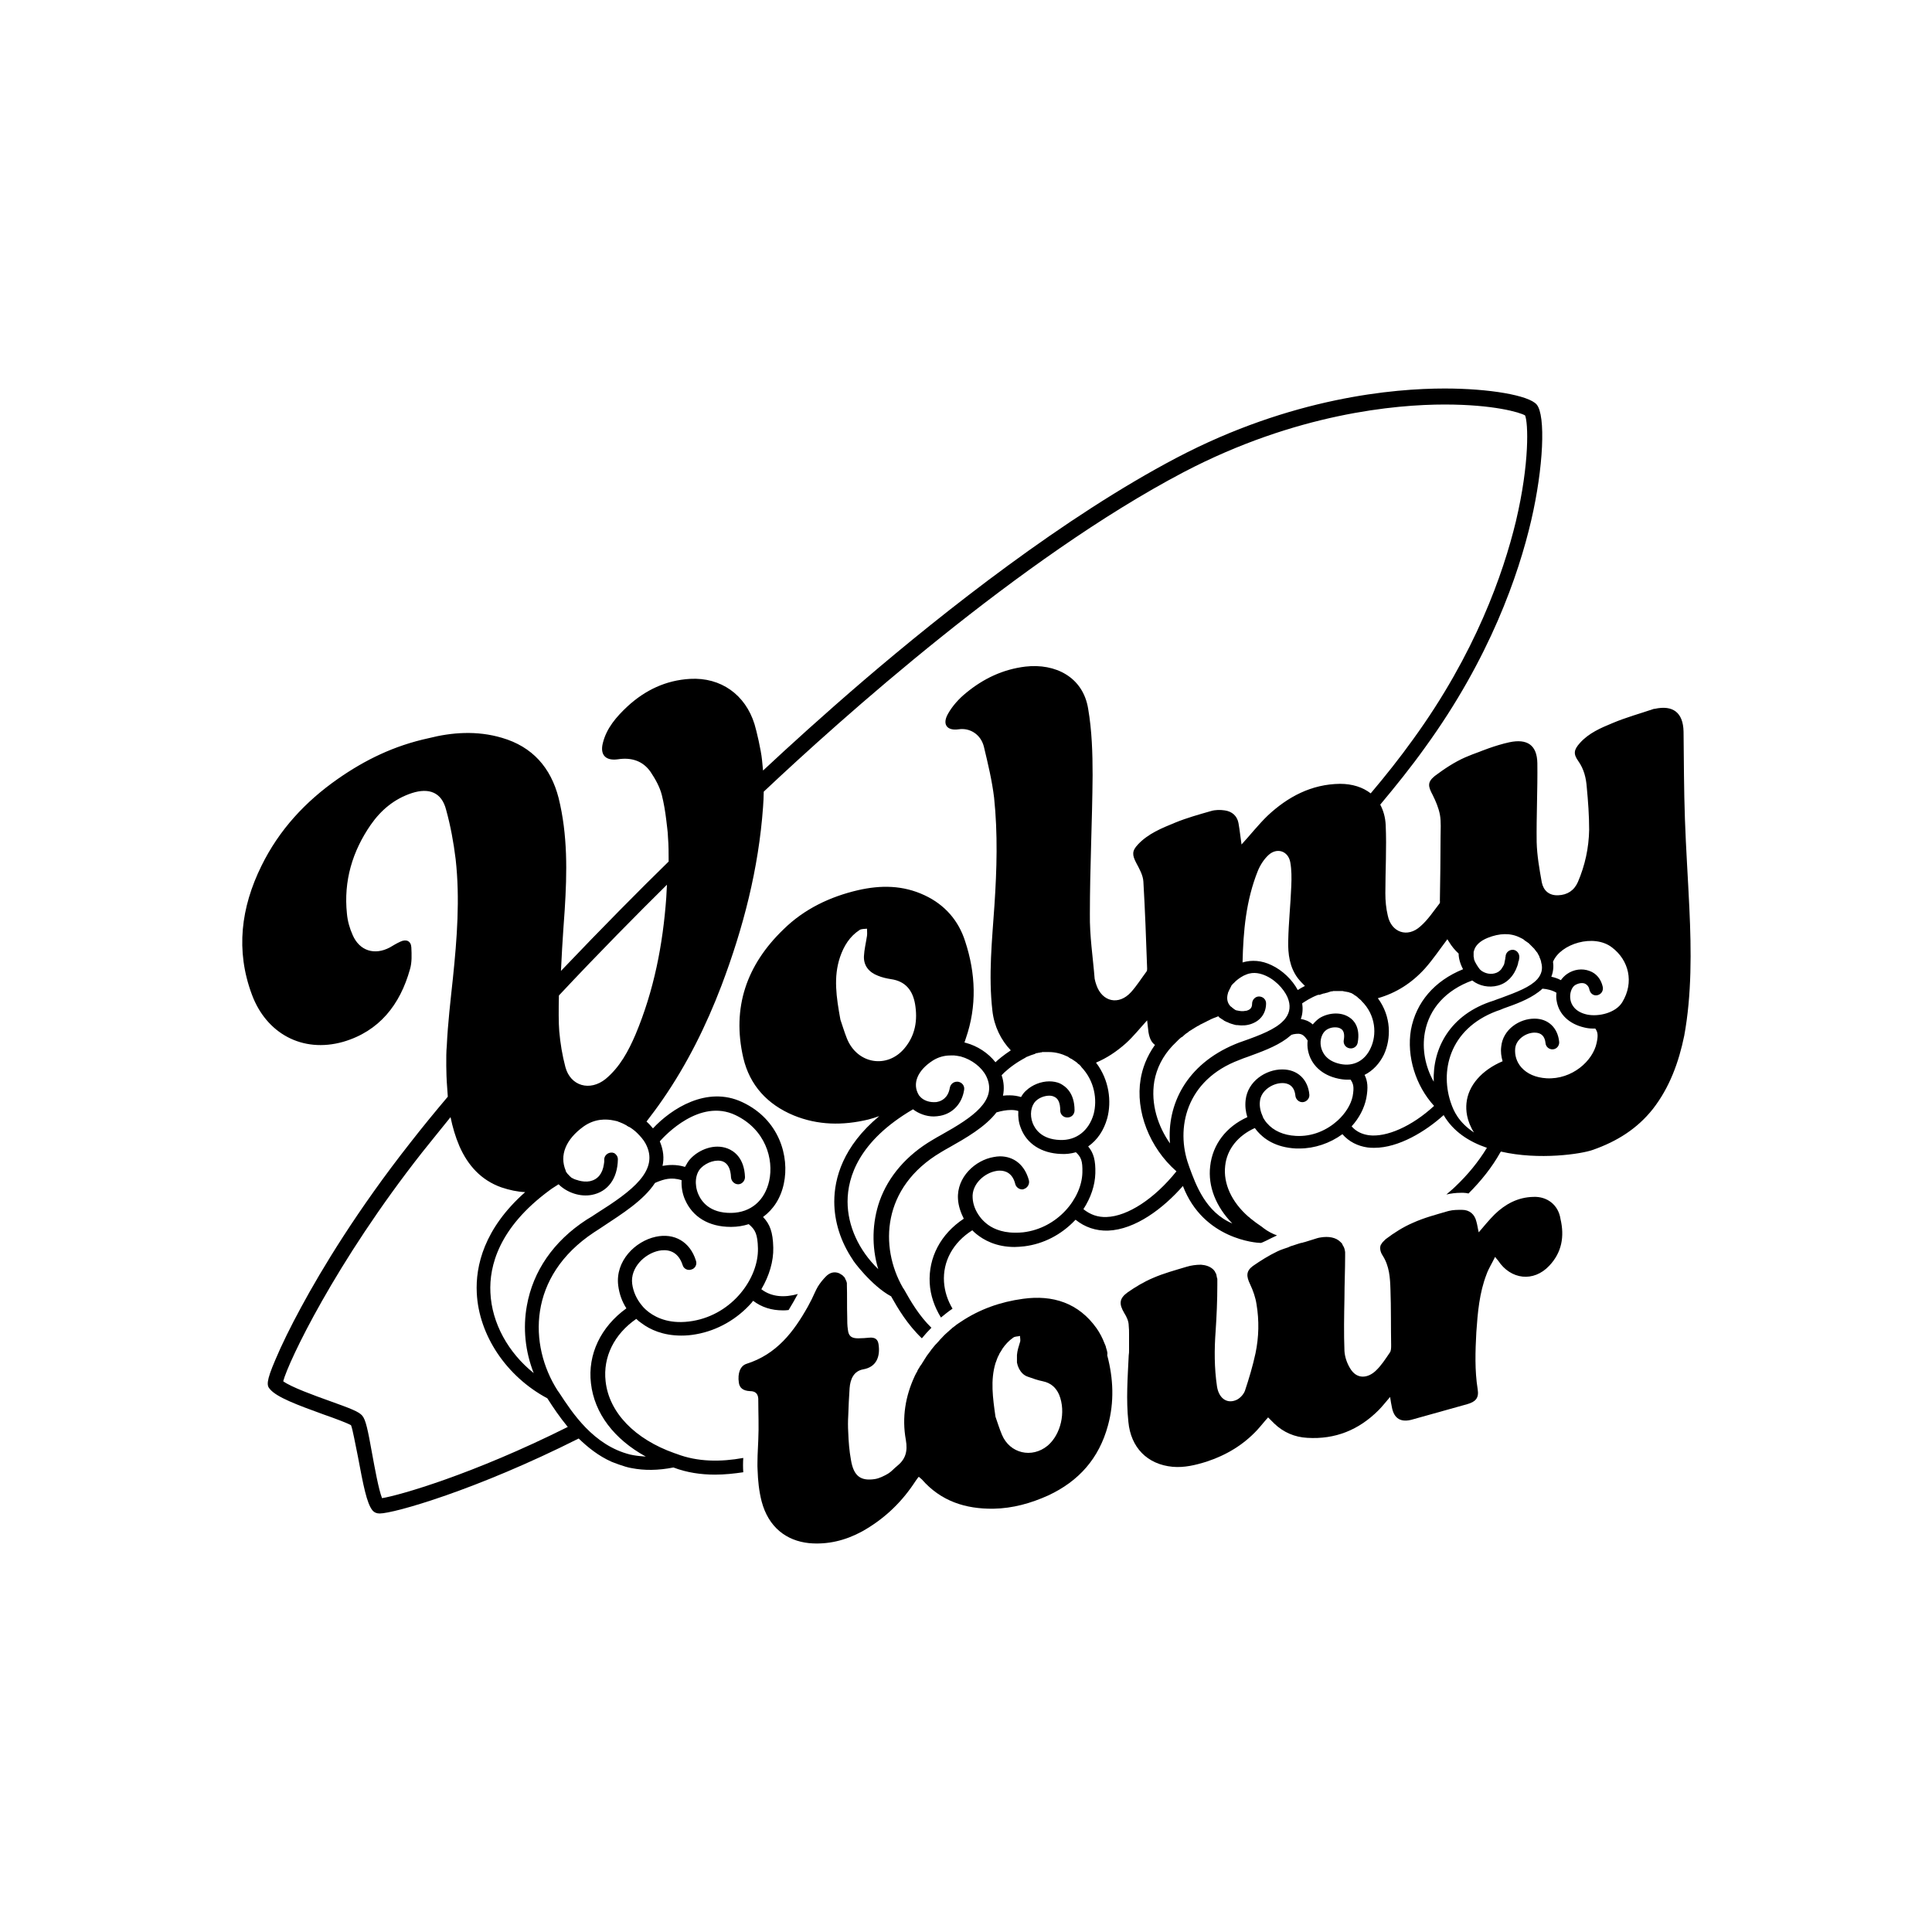 <?xml version="1.0" encoding="UTF-8"?> <!-- Generator: Adobe Illustrator 21.0.0, SVG Export Plug-In . SVG Version: 6.00 Build 0) --> <svg xmlns="http://www.w3.org/2000/svg" xmlns:xlink="http://www.w3.org/1999/xlink" id="Layer_1" x="0px" y="0px" viewBox="0 0 566.9 566.9" style="enable-background:new 0 0 566.9 566.9;" xml:space="preserve"> <g> <path d="M449.9,351.2c-4.5,0.1-8.2,2.1-11.3,5.1c-1.6,1.6-3.1,3.4-4.7,5.3c-0.3-1.2-0.4-2.2-0.7-3.2c-0.5-2.1-2-3.4-4.2-3.4 c-1.3,0-2.6,0-3.8,0.3c-0.1,0-0.3,0.1-0.4,0.1c-3.4,1-6.9,1.9-10.2,3.4c-2.8,1.2-5.5,2.9-8,4.8c-0.1,0.1-0.2,0.2-0.3,0.3 c0,0-0.1,0.1-0.1,0.1c-0.1,0.1-0.1,0.1-0.2,0.2c0,0-0.1,0.1-0.1,0.1c-0.1,0.1-0.1,0.1-0.2,0.2c0,0-0.1,0.1-0.1,0.1 c0,0.1-0.1,0.1-0.1,0.2c0,0,0,0.1-0.1,0.1c0,0.1-0.1,0.1-0.1,0.2c0,0,0,0.1-0.1,0.1c0,0.1-0.1,0.1-0.1,0.2c0,0,0,0.1,0,0.1 c0,0.1,0,0.2-0.1,0.2c0,0,0,0,0,0.1c-0.1,0.8,0.1,1.7,0.7,2.6c2,3.1,2.2,6.6,2.3,10c0.2,5.4,0.1,10.9,0.2,16.3c0,0.8,0,1.7-0.4,2.2 c-1.3,1.9-2.5,3.8-4.1,5.3c-2.3,2.2-5.6,2.7-7.6-0.8c-0.9-1.5-1.5-3.3-1.6-5c-0.2-5.2-0.1-10.3,0-15.5c0-4.1,0.2-8.2,0.2-12.3 c0-0.2,0-0.3,0-0.5h0c0,0,0,0,0-0.1c0-0.2,0-0.4,0-0.5c0,0,0-0.1,0-0.1c-0.1-0.8-0.3-1.5-0.7-2c0,0,0,0,0-0.1 c-0.1-0.1-0.2-0.2-0.2-0.4c0,0,0-0.1-0.1-0.1c-0.1-0.1-0.2-0.2-0.3-0.3c0,0,0,0-0.1-0.1c-1.3-1.3-3.4-1.7-5.8-1.3 c-0.7,0.1-1.3,0.3-1.9,0.5c-1,0.3-1.9,0.6-2.9,0.9c0,0,0,0-0.1,0c-0.3,0.1-0.5,0.2-0.8,0.2c-0.3,0.1-0.7,0.2-1,0.3 c-0.1,0-0.2,0.1-0.3,0.1c-0.3,0.1-0.6,0.2-0.9,0.3c-0.1,0-0.2,0.1-0.3,0.1c-0.4,0.1-0.7,0.2-1.1,0.4c-0.1,0-0.1,0.1-0.2,0.1 c-0.3,0.1-0.6,0.2-0.9,0.3c-0.1,0-0.2,0.1-0.3,0.1c-0.4,0.1-0.7,0.3-1.1,0.4c-0.3,0.1-0.6,0.3-0.9,0.4c-2.5,1.2-4.9,2.7-7.2,4.3 c-2,1.5-1.9,3-0.8,5.3c0.9,1.9,1.6,3.9,1.9,5.9c0.8,4.8,0.7,9.6-0.3,14.4c-0.8,3.7-1.9,7.4-3.1,11c-0.4,1.1-1.6,2.4-2.8,2.8 c-2.7,1-4.9-0.8-5.4-4.1c-0.8-5.4-0.8-10.8-0.4-16.2c0.3-4.5,0.5-9,0.5-13.5c0-0.3,0-0.7,0-1c0-0.2,0-0.4,0-0.6c0,0,0-0.1,0-0.1 c0-0.1,0-0.3-0.1-0.4c0,0,0-0.1,0-0.1c0-0.1-0.1-0.3-0.1-0.4c0,0,0-0.1,0-0.1c0-0.1-0.1-0.3-0.1-0.4c0,0,0,0,0-0.1 c-0.1-0.1-0.1-0.3-0.2-0.4c0,0,0,0,0,0c-0.1-0.1-0.2-0.3-0.2-0.4c0,0,0,0,0,0c-0.2-0.3-0.4-0.5-0.6-0.7v0c-0.9-0.8-2.1-1.2-3.5-1.3 c-1.4,0-2.9,0.2-4.2,0.6c-3.3,1-6.7,1.9-9.9,3.3c-2.6,1.1-5.1,2.6-7.4,4.2c-2.5,1.8-2.6,3.4-1,6.1c0.7,1.1,1.3,2.4,1.3,3.7 c0.1,0.8,0.1,1.7,0.1,2.5c0,0.8,0,1.5,0,2.3c0,0,0,0,0,0c0,0.8,0,1.5,0,2.3c0,0.5,0,1.1-0.1,1.6c-0.3,6.5-0.8,13-0.1,19.5 c0.7,7.5,5.5,12.5,13,13.2c3.4,0.3,6.7-0.5,9.9-1.5c5.8-1.9,10.8-4.9,14.9-9.3c1.1-1.2,2.1-2.5,3.2-3.7c0.7,0.7,1.3,1.3,1.8,1.8 c2.7,2.6,6,4,9.7,4.2c8.2,0.5,15.1-2.3,20.9-8.1c1.1-1.1,2.1-2.4,3.4-3.9c0.2,1.2,0.3,2.1,0.5,2.9c0.6,3.5,2.7,4.7,6.1,3.7 c5.4-1.5,10.8-3,16.1-4.5c2.4-0.7,3.4-1.8,3-4.3c-0.9-5.6-0.7-11.2-0.4-16.8c0.4-5.8,0.9-11.6,3-17c0.6-1.7,1.6-3.2,2.5-5.1 c0.5,0.6,0.7,0.9,0.9,1.1c3.7,5.6,10.4,6.4,15,1.5c3.7-3.9,4.5-8.6,3.3-13.7C457.3,353.6,454,351,449.9,351.2z"></path> <path d="M324.8,396.3c-0.1-0.3-0.2-0.7-0.3-1c0,0,0-0.1,0-0.1c-0.1-0.3-0.2-0.6-0.4-1c0,0,0,0,0,0c-0.6-1.6-1.4-3.1-2.3-4.4 c-5.3-7.5-12.9-9.9-21.6-8.7c-6.7,0.9-12.8,3.1-18.2,6.7c0,0,0,0,0,0c-0.3,0.2-0.6,0.4-0.9,0.6c0,0,0,0,0,0 c-0.3,0.2-0.6,0.4-0.8,0.6c0,0,0,0,0,0c-0.3,0.2-0.5,0.4-0.8,0.6c0,0-0.1,0-0.1,0.1c-0.2,0.2-0.5,0.4-0.7,0.6c0,0-0.1,0.1-0.1,0.1 c-0.8,0.7-1.5,1.3-2.2,2.1c0,0,0,0,0,0c-0.3,0.3-0.7,0.7-1,1.1c-0.1,0.1-0.1,0.1-0.2,0.2c-0.3,0.4-0.7,0.7-1,1.1c0,0,0,0,0,0 c-0.3,0.4-0.6,0.7-0.9,1.1c-0.1,0.1-0.1,0.2-0.2,0.3c-0.3,0.4-0.6,0.8-0.9,1.2c-0.2,0.2-0.3,0.5-0.5,0.7c0,0.1-0.1,0.1-0.1,0.2 c-0.1,0.2-0.3,0.4-0.4,0.6c0,0.1-0.1,0.1-0.1,0.2c-0.1,0.2-0.3,0.4-0.4,0.6c0,0.1-0.1,0.1-0.1,0.2c-0.1,0.2-0.3,0.4-0.4,0.6 c0,0-0.1,0.1-0.1,0.1c-0.1,0.2-0.3,0.4-0.4,0.7c0,0,0,0.1-0.1,0.1c-0.1,0.2-0.3,0.5-0.4,0.7c0,0,0,0,0,0.1 c-0.1,0.2-0.3,0.5-0.4,0.7c0,0,0,0,0,0c-0.1,0.3-0.3,0.5-0.4,0.8v0c-2.7,5.8-3.8,12.1-2.6,18.7c0.6,3.4-0.1,5.7-2.6,7.7 c-0.9,0.7-1.6,1.6-2.6,2.2c-1.2,0.7-2.6,1.4-3.9,1.6c-4,0.6-6.2-0.7-7-5.6c-0.5-2.7-0.7-5.4-0.8-8.1c-0.1-1.6-0.1-3.3,0-4.9 c0.1-2.7,0.2-5.4,0.4-8.1c0.2-2.6,1.2-5,4-5.5c4-0.7,5-3.9,4.5-7.3c-0.2-1.5-1-2.1-2.6-2c-1.1,0.1-2.2,0.2-3.4,0.2 c-1.9,0-2.8-0.6-3-2.5c-0.2-1.3-0.2-2.5-0.2-3.8c-0.1-3.1,0-6.2-0.1-9.4c0-0.2,0-0.3,0-0.4v0c0-0.1,0-0.3-0.1-0.4c0,0,0-0.1,0-0.1 c0-0.1-0.1-0.2-0.1-0.3c0-0.1,0-0.1-0.1-0.1c0-0.1-0.1-0.2-0.1-0.3c0-0.1-0.1-0.1-0.1-0.2c0-0.1-0.1-0.2-0.1-0.2 c0-0.1-0.1-0.1-0.1-0.2c-0.1-0.1-0.1-0.1-0.2-0.2c-0.1-0.1-0.1-0.1-0.2-0.2c-0.1-0.1-0.1-0.1-0.2-0.2c-0.1-0.1-0.2-0.1-0.3-0.2 c-0.1,0-0.1-0.1-0.2-0.1c-0.1-0.1-0.3-0.2-0.5-0.3c-1.5-0.6-2.8-0.1-3.8,0.9c-0.9,0.9-1.7,1.9-2.4,3c-0.7,1.2-1.2,2.5-1.8,3.7 c-0.4,0.7-0.7,1.4-1.1,2.1c-4.2,7.5-9.2,14.1-18.1,16.9c-1.8,0.6-2.6,2.8-2.2,5.5c0.2,1.6,1.3,2.4,3.3,2.5c1.5,0,2.3,0.7,2.4,2.2 c0,4.1,0.2,8.2,0,12.2c-0.1,1.5-0.1,3-0.2,4.5c0,0,0,0,0,0c0,1.4-0.1,2.8,0,4.2c0.1,3.1,0.4,6.2,1.2,9.3c2,7.5,7.2,11.5,13.9,12.2 c5.5,0.5,10.7-0.8,15.5-3.4c6.1-3.4,11.1-8,15-13.7c0.5-0.8,1.1-1.6,1.6-2.3c0.2,0,0.3,0,0.3,0.1c0.2,0.2,0.5,0.4,0.7,0.6 c5.6,6.4,12.8,8.7,21,8.6c5.7-0.1,11-1.6,16.1-3.9c9-4.2,14.9-10.9,17.5-20.5c1.9-6.9,1.6-13.8-0.2-20.6 C325,397,324.9,396.7,324.8,396.3z M307.4,424.2c-4.6,3.8-11.1,2.3-13.4-3.2c-0.8-1.9-1.4-3.9-1.9-5.3c-0.8-5.6-1.5-10.7,0-15.7 c0.1-0.3,0.2-0.5,0.3-0.8c0.1-0.3,0.2-0.6,0.3-0.8c0.1-0.3,0.2-0.5,0.4-0.8c0-0.1,0.1-0.2,0.1-0.3c0.1-0.2,0.2-0.3,0.3-0.5 c0.1-0.1,0.1-0.2,0.2-0.3c0.1-0.2,0.2-0.3,0.3-0.5c0-0.1,0.1-0.1,0.1-0.2c0.9-1.3,1.9-2.4,3.2-3.3c0.5-0.4,1.3-0.3,2-0.5 c0,0.6,0.2,1.3,0,1.8c-0.4,1.3-0.8,2.5-0.9,3.8c0,0,0,0,0,0c0,0.1,0,0.2,0,0.3c0,0,0,0,0,0.1c0,0.1,0,0.2,0,0.3c0,0,0,0.1,0,0.1 c0,0.1,0,0.2,0,0.3c0,0,0,0.1,0,0.1c0,0.1,0,0.2,0,0.2c0,0.1,0,0.1,0,0.2c0,0.1,0,0.1,0,0.2c0,0.1,0,0.2,0,0.2c0,0.1,0,0.1,0,0.2 c0,0.1,0.1,0.3,0.1,0.4c0.1,0.3,0.1,0.5,0.2,0.7c0,0,0,0,0,0c0.1,0.2,0.2,0.4,0.3,0.7c0.6,1.1,1.4,2,2.7,2.4c1.4,0.5,2.8,1,4.3,1.3 c2.4,0.5,3.9,1.9,4.8,4C312.8,414.3,311.3,420.9,307.4,424.2z"></path> <path d="M495.7,266.4c-0.4-8.7-1-17.4-1.3-26.1c-0.3-8.5-0.3-17.1-0.4-25.6c-0.1-5.6-3.1-7.9-8.5-6.7c-0.1,0-0.1,0-0.2,0 c-4.1,1.4-8.2,2.5-12.2,4.2c-3.4,1.4-6.9,2.9-9.5,5.8c-1.8,2-2,3.2-0.5,5.3c1.7,2.4,2.3,5,2.5,7.7c0.4,4.2,0.7,8.3,0.7,12.5 c-0.1,5.3-1.2,10.4-3.3,15.3c-1.1,2.5-3.1,3.8-5.8,3.9c-2.7,0.1-4.3-1.4-4.8-3.8c-0.7-3.9-1.4-7.9-1.5-11.8 c-0.1-7.7,0.3-15.4,0.2-23.2c-0.1-5.3-3-7.2-8.2-6.1c-4.2,0.9-8.8,2.8-8.8,2.8c-1.4,0.5-2.7,1-4.1,1.6c-3.2,1.4-6.2,3.4-9,5.5 c-2.2,1.8-2,3-0.6,5.6c0.9,1.8,1.7,3.7,2.1,5.7c0.4,2.2,0.2,4.5,0.2,6.7c0,6.2-0.1,12.3-0.2,18.5c0,0.3,0.1,0.7-0.1,0.9 c-1.8,2.3-3.4,4.8-5.6,6.7c-3.8,3.5-8.6,1.8-9.6-3.2c-0.5-2.1-0.7-4.3-0.7-6.5c0-6.7,0.4-13.3,0.1-20c-0.1-2.3-0.7-4.3-1.6-6 c4.6-5.5,9.1-11.1,13.1-16.7c19.1-26.3,27.5-50.8,31.2-66.7c3.6-15.5,4.3-30.8,1.6-34c-2.3-2.7-13.9-4.7-27-4.7 c-14.9,0-44.9,2.6-78.6,20.3c-33.1,17.4-68.2,45.1-91.8,65.3c-11.9,10.2-22.1,19.5-29.6,26.5c-0.1-1-0.2-2-0.3-3.1 c-0.3-3-1.6-8.5-2.2-10.5c-2.7-8.7-9.9-13.8-18.9-13.3c-7.1,0.4-13.2,3.3-18.4,8.1c-3.2,3-6.1,6.3-7.2,10.7 c-0.9,3.5,0.8,5.3,4.4,4.8c3.9-0.6,7.3,0.4,9.6,3.7c1.4,2.1,2.7,4.4,3.3,6.8c0.6,2.4,1,4.8,1.3,7.3c0.1,1.2,0.5,3.6,0.5,5 c0.2,2.4,0.2,4.8,0.2,7.2c-8.3,8.1-19.5,19.4-31.6,32.1c0.4-9,1.1-17.6,1.1-17.9c0.7-11,0.9-22-1.8-32.9c-2.3-8.9-7.7-15-16.6-17.6 c-7.4-2.2-14.8-1.6-21.5,0.1c-10.2,2.2-18.7,6.4-26.6,11.9c-9.6,6.7-17.3,15-22.5,25.6c-6,12.2-7.6,24.8-2.8,37.7 c4.2,11.4,14.8,17.3,26.8,13.9c10.6-3.1,16.7-10.9,19.6-21.3c0.6-2,0.5-4.3,0.4-6.4c-0.1-1.9-1.5-2.5-3.2-1.7 c-1.1,0.5-2.1,1.1-3.1,1.7c-4.5,2.4-8.9,1-10.9-3.6c-0.9-2-1.5-4.1-1.7-6.3c-1-9.6,1.6-18.3,7-26.1c3-4.3,6.9-7.6,12.1-9.3 c5-1.6,8.7-0.2,10,4.9c1.3,4.7,2.2,9.6,2.8,14.5c1.3,11.6,0.4,23.3-0.8,34.9c-0.7,6.6-1.5,13.3-1.8,19.9c-0.3,2.8-0.1,9.3,0,10.6 c0.1,1.4,0.2,2.9,0.3,4.3c-3.8,4.5-7.5,9-11,13.5c-15.5,19.7-26,37.1-32,48.2c-3.1,5.7-5.8,11.2-7.6,15.5c-2.8,6.5-2.5,7.6-1.6,8.6 c2,2.4,7.9,4.6,15.9,7.5c2.9,1,6.9,2.5,7.9,3.1c0.5,1.2,1.3,5.8,2,9.1c1.6,8.5,2.6,13.8,4.3,15.9c0.5,0.6,1.2,0.9,2.1,0.9 c4.2,0,28.4-6.9,58.4-22c2.7,2.6,5.8,5.1,9.6,6.8c0,0,3.9,1.6,6,1.9c3.6,0.7,7.7,0.7,12.2-0.2c3.9,1.5,8.1,2.1,12.2,2.1 c2.8,0,5.6-0.3,8.3-0.7c-0.1-1.4-0.1-2.8,0-4.2c-6.6,1.2-13.4,1.2-19.6-1.2l-0.6-0.2l0,0c-11.6-4.1-19.2-11.9-20.2-21.1 c-0.8-7.1,2.5-13.8,9-18.3c0.5,0.5,1,0.9,1.6,1.3c2.4,1.8,6.2,3.6,11.6,3.6c1.4,0,2.8-0.1,4.4-0.4c6.2-1.1,12-4.4,16.3-9.3 c0.1-0.2,0.3-0.4,0.4-0.5c2.5,1.9,5.4,2.8,8.7,2.8c0.5,0,1.1,0,1.7-0.1c0.9-1.5,1.8-3,2.7-4.7c-3.9,1.1-7.7,0.9-10.7-1.4 c2.3-3.9,3.6-8.2,3.5-12.2c-0.1-4.6-1-6.9-3-9c3-2.2,5.2-5.5,6.1-9.8c1.7-7.9-1.3-18.8-12.2-23.9c-10.4-4.9-20.9,2-26.2,7.7 c-0.6-0.7-1.2-1.4-1.9-2c1.6-2.1,3.2-4.2,4.7-6.4c7.2-10.4,12.8-21.7,17.3-33.5c6.4-16.9,10.9-34.3,12.2-52.4 c0.1-1.5,0.2-3,0.2-4.5c22.4-21.1,75.3-68.6,123.3-93.8c32.9-17.2,62.1-19.8,76.5-19.8c14.3,0,22.1,2.3,23.6,3.2 c0.9,2.1,1.4,13.8-2.7,31.1c-3.7,15.3-11.9,38.8-30.2,64c-3.8,5.3-8,10.6-12.4,15.8c-2.3-1.8-5.4-2.8-9-2.8 c-8.4,0.1-15.3,3.8-21.2,9.3c-2.8,2.7-5.2,5.8-7.7,8.5c-0.3-1.9-0.5-4.1-0.9-6.3c-0.4-2.1-1.9-3.4-4-3.7c-1.3-0.2-2.8-0.2-4.1,0.2 c-3.5,1-7.1,2-10.5,3.4c-3.9,1.6-7.9,3.2-10.9,6.4c-1.8,1.9-1.7,3.1-0.5,5.4c0.9,1.7,2,3.6,2.1,5.5c0.5,8.5,0.8,17,1.1,25.5 c0,0.3,0,0.7-0.2,0.9c-1.5,2-2.8,4.1-4.5,6c-3.6,4-8.5,2.9-10.2-2.1c-0.2-0.6-0.4-1.2-0.5-1.8c-0.5-6.3-1.5-12.6-1.4-19 c0-13.6,0.7-27.1,0.8-40.7c0-6.5-0.2-13.1-1.3-19.5c-1.5-9.4-9.7-13.4-18.4-12.4c-6.6,0.8-12.3,3.5-17.4,7.7 c-2.1,1.7-4,3.8-5.3,6.1c-1.8,3.1-0.4,5.1,3.1,4.6c3.3-0.5,6.5,1.5,7.4,5.1c1.2,5,2.4,10,3,15c1.1,10.5,0.8,21,0.1,31.5 c-0.7,10.3-1.8,20.6-0.6,31c0.5,4.5,2.5,8.6,5.4,11.6c-2.1,1.4-3.7,2.7-4.5,3.5c-2.1-2.7-5.3-4.8-8.7-5.7c-0.1,0-0.3-0.1-0.4-0.1 c0.1-0.4,0.3-0.8,0.4-1.2c3.3-9.5,2.9-19.1-0.2-28.5c-1.9-6-5.9-10.7-11.9-13.5c-6.4-3-12.9-3-19.5-1.5 c-8.2,1.9-15.8,5.5-21.9,11.5c-10.8,10.4-15.2,22.9-11.8,37.7c1.9,8.1,7.1,13.7,14.8,16.9c7.1,2.9,14.4,3,21.9,1.2 c1.1-0.3,2.1-0.6,3.2-1c-10.7,8.9-13.2,18.3-13.2,25.1c0,5.9,1.9,11.8,5.4,17c-0.1,0.1,5.5,7.7,11.3,10.8l0.1,0.2 c1.8,3.2,4.6,8,8.9,12.1c0.9-1.1,1.8-2.1,2.8-3.1c-3.6-3.5-6.1-7.8-8-11.2l-0.4-0.6l0,0c-6.8-11.9-6.2-29.4,11.2-39.7 c0.8-0.5,1.7-1,2.6-1.5c4.6-2.6,10.4-5.9,13.7-10.2c0.1,0,0.3-0.1,0.4-0.1c1-0.3,2.5-0.6,3.9-0.6c0.8,0,1.5,0.1,2.1,0.3 c-0.1,1.7,0.1,3.4,0.7,4.9c1.7,4.7,6.1,7.5,11.8,7.7c1.5,0.1,3-0.1,4.4-0.5c1.5,1.4,2,2.5,1.9,6c-0.2,7.5-7.2,16.3-17.4,17.5 c-0.8,0.1-1.6,0.1-2.4,0.1c-4.2,0-7-1.5-8.5-2.8c-0.7-0.6-1.3-1.2-1.8-1.9c-1.2-1.6-2-3.5-2.1-5.5c-0.3-4,3.4-7.3,6.9-7.9 c0.4-0.1,0.7-0.1,1.1-0.1c1.6,0,3.7,0.7,4.5,3.9c0.2,0.9,1.1,1.6,2,1.6c0.2,0,0.4,0,0.5-0.1c1.1-0.3,1.8-1.5,1.5-2.6 c-1.2-4.4-4.3-7-8.5-7c-0.6,0-1.2,0.1-1.8,0.2c-5.4,0.9-10.9,5.9-10.5,12.3c0.1,2,0.8,4,1.7,5.8c-6.8,4.5-10.4,11.4-10,18.9 c0.2,3.6,1.4,7,3.3,10.1c1.1-0.9,2.2-1.8,3.4-2.6c-1.5-2.5-2.3-5.1-2.5-7.8c-0.4-6,2.6-11.6,8.3-15.2c0.4,0.4,0.8,0.8,1.2,1.1 c2.1,1.7,5.7,3.8,11.2,3.8c0.9,0,1.9-0.1,2.9-0.2c5.6-0.7,10.8-3.4,14.8-7.6c0.1-0.1,0.1-0.1,0.2-0.2c2.7,2.2,6,3.3,9.5,3.2 c8.1-0.3,16.3-6.6,22-13.1c6,15.7,21.7,16.7,22.7,16.7c0.3,0.2,3.1-1.4,4.5-2c0.1-0.1,0.3-0.1,0.4-0.2c-1.4-0.5-2.7-1.2-3.9-2.1 l-0.5-0.4h0c-1.2-0.8-2.3-1.6-3.4-2.5c-0.2-0.2-0.4-0.4-0.6-0.5c-4.9-4.3-7.4-9.7-6.8-14.9c0.5-4.9,3.8-8.9,8.7-11.1 c0.2,0.3,0.5,0.6,0.7,0.9c1.9,2.2,5.3,4.8,11.4,5.1c0.3,0,0.7,0,1,0c4.4,0,8.9-1.5,12.6-4.2c1.9,2.2,4.5,3.5,7.4,3.9 c0.7,0.1,1.3,0.1,2,0.1c7.1,0,15-4.8,20.3-9.6c2.8,4.8,7.4,7.8,12.7,9.6c-2.5,4.1-5.6,7.9-9.3,11.4c-0.8,0.8-1.7,1.5-2.6,2.3 c1.3-0.3,2.7-0.5,4.3-0.5c0.2,0,0.5,0,0.7,0c0.5,0,1,0.1,1.5,0.2c3.7-3.7,6.9-7.7,9.3-12c0.1-0.1,0.1-0.2,0.2-0.3 c11.2,2.6,23.7,0.7,27-0.5c7.1-2.5,13-6.2,17.6-12c4.9-6.3,7.6-13.7,9.2-21.5C496.4,291.9,496.3,279.1,495.7,266.4z M112.1,439.6 c-1-2.5-2.2-9.2-2.9-13c-1.3-7.3-1.9-10-2.9-11.2c-1-1.2-3.4-2.1-9.8-4.4c-4.2-1.5-11.1-4-13.4-5.7c1.5-5.7,15.3-34.8,40.8-67.2 c2.7-3.4,5.5-6.8,8.3-10.3c0.6,2.9,1.4,5.7,2.6,8.5c2.5,5.7,6.4,10,12.3,12.1c2.4,0.8,4.7,1.3,7,1.4 c-12.1,10.7-14.6,21.7-14.2,29.6c0.6,12.4,8.7,24.5,20.7,30.9l0.2,0.3c1.4,2.2,3.4,5.2,5.8,8.1 C138.6,432.7,117.1,438.8,112.1,439.6z M215.8,327.2c8.8,4.2,11.3,12.9,9.9,19.3c-1.3,5.8-5.4,9.3-11.1,9.4 c-6.4,0.1-8.8-3.4-9.7-5.5c-1.2-2.8-0.9-6,0.8-7.7c1.7-1.7,4.5-2.6,6.4-1.9c1.5,0.6,2.3,2.2,2.4,4.7c0.1,1.1,1,2,2.1,2 c1.1,0,2-1,2-2.1c-0.2-5.7-3.3-7.7-5.1-8.4c-3.9-1.5-8.3,0.3-10.8,2.9c-0.7,0.7-1.2,1.6-1.7,2.5c-2.6-0.8-4.9-0.6-6.6-0.3 c0.5-2.2,0.3-4.6-0.8-7.2C195.1,333.2,205.3,322.2,215.8,327.2z M192.2,347.1c0.2-0.1,0.5-0.2,0.7-0.3c1.8-0.7,4-1.5,7.1-0.5 c-0.1,1.9,0.2,3.9,1,5.7c2.2,5.1,7,8,13.4,8c0.1,0,0.1,0,0.2,0c1.8,0,3.5-0.3,5.1-0.8c1.9,1.6,2.6,2.9,2.7,7.1 c0.2,8.7-7.4,19.3-19.1,21.3c-6.4,1.1-10.5-0.8-12.8-2.5c-0.8-0.6-1.6-1.3-2.2-2.1c0,0,0,0,0,0c-1.5-1.8-2.5-4-2.8-6.3 c-0.6-4.7,3.6-8.8,7.8-9.7c2-0.4,5.5-0.4,7,4.2c0.3,1.1,1.5,1.7,2.6,1.3c1.1-0.3,1.7-1.5,1.3-2.6c-1.7-5.5-6.3-8.2-11.8-7 c-6,1.3-11.9,7.1-11,14.3c0.3,2.4,1.1,4.7,2.4,6.7c-7.5,5.4-11.4,13.5-10.4,22c1,8.8,6.8,16.4,16.1,21.5c-1.3-0.1-2.5-0.2-3.6-0.4 c0,0-0.6-0.1-1-0.2c-10.8-2.7-17-12.3-20.8-18.1l-0.5-0.7c0,0,0,0,0,0c-8.5-13.3-8.8-33.5,10.7-46.4c0.9-0.6,1.9-1.2,2.9-1.9 C182.3,356.3,188.8,352.3,192.2,347.1z M175.1,356c-1,0.7-2,1.3-3,1.9c-9.7,6.3-15.7,15.1-17.5,25.2c-1.2,6.6-0.5,13.4,2,19.8 c-7.5-6-12.3-14.7-12.7-23.6c-0.4-7.8,2.5-19.1,17.3-30c0.4-0.3,0.8-0.6,1.3-0.9c0.5-0.3,0.9-0.6,1.4-0.9c2.4,2.4,6.3,3.8,9.8,3.1 c4.6-0.9,7.5-4.7,7.6-10.4c0-0.8-0.4-1.4-1-1.8c0,0,0,0,0,0c-0.1-0.1-0.2-0.1-0.3-0.1c0,0,0,0,0,0c-0.1,0-0.2-0.1-0.3-0.1 c0,0,0,0,0,0c-0.1,0-0.2,0-0.3,0c-1.1,0-2.1,0.9-2.1,2c0,0.3,0,0.5,0,0.7c0,0,0,0,0,0c0,0.2-0.1,0.5-0.1,0.7 c-0.4,2.8-1.8,4.5-4.1,5c-1.1,0.2-2.2,0.1-3.3-0.2c-0.2-0.1-0.4-0.1-0.6-0.2c0,0-0.1,0-0.1,0c-0.2-0.1-0.3-0.1-0.5-0.2 c0,0-0.1,0-0.1,0c-0.2-0.1-0.3-0.2-0.5-0.3c0,0,0,0-0.1,0c-0.2-0.1-0.3-0.2-0.5-0.4c0,0,0,0,0,0c-0.1-0.1-0.3-0.2-0.4-0.4 c0,0-0.1-0.1-0.1-0.1c-0.1-0.1-0.2-0.2-0.3-0.3c0,0-0.1-0.1-0.1-0.1c-0.1-0.1-0.1-0.2-0.2-0.3c0,0-0.1-0.1-0.1-0.1 c-0.1-0.2-0.2-0.3-0.2-0.5c-1.9-4.5,0-9.2,5.3-13c3.3-2.3,6.6-2.2,8.9-1.7c0.3,0.1,0.6,0.1,0.9,0.2c0.1,0,0.2,0,0.2,0.1 c0.2,0.1,0.4,0.1,0.6,0.2c0.1,0,0.1,0.1,0.2,0.1c0.6,0.2,1.1,0.5,1.7,0.8c0,0,0.1,0,0.1,0.1c0.2,0.1,0.5,0.3,0.7,0.4 c0,0,0.1,0,0.1,0c0.8,0.5,1.6,1.1,2.3,1.8c0.9,0.9,1.8,1.9,2.4,3C193.7,343.4,185.4,349.5,175.1,356z M186.5,303.5 c-2.1,4.9-4.6,9.6-8.8,13.1c-4.6,3.7-10.3,2.1-11.8-3.5c-0.9-3.4-1.5-7-1.8-10.5c-0.2-2.5-0.2-6.3-0.1-10.5 c11.8-12.6,23-23.9,31.7-32.5c-0.1,1.3-0.1,2.5-0.2,3.8C194.5,277.2,191.9,290.6,186.5,303.5z M248.5,304.7c-0.8-2-1.4-4.1-1.9-5.5 c-1.2-6.6-2.1-12.5-0.1-18.4c1.1-3.2,2.8-6,5.7-7.9c0.6-0.4,1.5-0.3,2.2-0.4c0,0.7,0.1,1.4,0,2.1c-0.3,2-0.8,4-0.9,6 c-0.1,2.8,1.5,4.7,4.1,5.7c1.2,0.5,2.5,0.8,3.8,1c4.3,0.6,6.4,3.3,7.1,7.3c0.8,4.7,0.1,9.2-3.1,13 C260.3,313.7,251.5,312.2,248.5,304.7z M276.2,333c-0.9,0.5-1.8,1-2.6,1.5c-7.5,4.4-12.9,10.6-15.5,17.9c-2.2,6.3-2.4,13.4-0.4,20 c-5.7-5.5-9-12.7-9-19.8c0-7.2,3.3-17.8,19.2-27.1c1.7,1.3,3.9,2.1,6.1,2.1c0.6,0,1.3-0.1,1.9-0.2c3.7-0.7,6.4-3.6,7-7.6 c0.2-1.2-0.6-2.2-1.8-2.4c-0.1,0-0.2,0-0.3,0c-1,0-1.9,0.7-2.1,1.8c-0.5,3-2.5,3.9-3.6,4.1c-0.3,0.1-0.7,0.1-1.1,0.1 c-1.6,0-3.1-0.6-4-1.6c-0.1-0.1-0.1-0.2-0.2-0.2c0,0,0,0,0,0c-0.1-0.1-0.1-0.2-0.2-0.3c-2-3.3-0.4-7.2,4.1-10.1 c1.6-1,3.3-1.5,5.2-1.5c0.2,0,0.4,0,0.6,0c0.1,0,0.2,0,0.3,0c0.1,0,0.2,0,0.2,0c0.3,0,0.5,0.1,0.8,0.1c0.4,0.1,0.7,0.1,1.1,0.2 c3.3,0.9,6.2,3.2,7.5,5.8C292.8,322.9,285.5,327.8,276.2,333z M387.8,291.7C387.9,291.7,387.9,291.7,387.8,291.7 c0.3-0.1,0.4-0.1,0.6-0.2c0.1,0,0.1,0,0.2,0c0.1,0,0.2-0.1,0.3-0.1c0.1,0,0.3-0.1,0.4-0.1c0.1,0,0.2,0,0.3-0.1c0.1,0,0.2,0,0.3-0.1 c0.1,0,0.2,0,0.3-0.1c0.1,0,0.2,0,0.3-0.1c0.1,0,0.1,0,0.2,0c0.1,0,0.3,0,0.5-0.1c0.1,0,0.1,0,0.2,0c0.1,0,0.3,0,0.4,0 c0.1,0,0.1,0,0.1,0c0.2,0,0.3,0,0.5,0c0.1,0,0.1,0,0.2,0c0.2,0,0.3,0,0.5,0c0,0,0.1,0,0.1,0c0.2,0,0.3,0,0.5,0c0,0,0.1,0,0.1,0 c0.2,0,0.4,0,0.5,0.1c0,0,0.1,0,0.1,0c0.2,0,0.4,0.1,0.5,0.1c0,0,0.1,0,0.1,0c0.2,0,0.3,0.1,0.5,0.1c0,0,0.1,0,0.1,0 c0.2,0.1,0.4,0.1,0.5,0.2c0,0,0.1,0,0.1,0c0.2,0.1,0.4,0.1,0.5,0.2c0,0,0,0,0,0c0.2,0.1,0.3,0.2,0.5,0.3c0,0,0.1,0,0.1,0.1 c0.2,0.1,0.3,0.2,0.5,0.3c0,0,0.1,0,0.1,0.1c0.2,0.1,0.4,0.2,0.5,0.4c0.2,0.2,0.4,0.3,0.6,0.5c0,0,0,0,0,0c0.2,0.2,0.4,0.3,0.5,0.5 c4.3,4.2,4.5,10,2.7,13.8c-1.7,3.8-5.1,5.5-8.9,4.7c-4.3-0.9-5.4-3.6-5.7-5.1c-0.4-2,0.3-4,1.6-4.9c1.3-0.9,3.3-1,4.3-0.3 c0.8,0.5,1.1,1.6,0.8,3.3c-0.2,1.1,0.5,2.2,1.7,2.4c1.1,0.2,2.2-0.5,2.4-1.7c0.8-4.5-1.2-6.6-2.5-7.4c-2.7-1.8-6.5-1.2-8.8,0.3 c-0.7,0.5-1.3,1.1-1.9,1.8c-1.1-1-2.3-1.4-3.5-1.6c0.6-1.6,0.6-3.2,0.4-4.6c0.8-0.5,2.5-1.7,4.7-2.5 C387.2,292,387.5,291.8,387.8,291.7z M369.1,255.5c0.7-1.7,1.8-3.4,3.1-4.6c2.5-2.3,5.8-1.2,6.4,2.1c0.4,2.2,0.4,4.6,0.3,6.9 c-0.2,5.4-0.8,10.8-0.9,16.2c-0.1,3.8,0.4,7.7,2.8,10.9c0.7,0.9,1.4,1.6,2.1,2.3c-0.8,0.4-1.5,0.8-2.1,1.2c-1.6-3-4.5-5.8-7.7-7.3 c-2.9-1.4-5.8-1.6-8.5-0.8C364.8,273.3,365.6,264.2,369.1,255.5z M311,334.5c-5.4-0.2-7.3-3.2-8-5c-0.9-2.4-0.5-5,0.9-6.4 c1-1,2.6-1.6,4-1.6c0.5,0,1,0.1,1.4,0.3c1.2,0.5,1.8,1.8,1.8,4c0,0.6,0.2,1.1,0.6,1.5c0.4,0.4,0.9,0.6,1.5,0.6 c1.2,0,2.1-0.9,2.1-2.1c0-5.2-2.7-7.1-4.3-7.9c-0.9-0.4-2-0.6-3.1-0.6c-2.4,0-5,1-6.8,2.7c-0.6,0.5-1.1,1.2-1.5,1.9 c-1-0.3-2.1-0.5-3.3-0.5c-0.6,0-1.3,0-2,0.1c0.4-1.9,0.3-4-0.4-6c0.7-0.8,3-2.9,6-4.6c0.3-0.2,0.6-0.3,0.9-0.5c0,0,0,0,0,0 c0.1-0.1,0.2-0.1,0.3-0.2c0.1,0,0.1-0.1,0.2-0.1c0.1,0,0.2-0.1,0.3-0.1c0.1,0,0.1-0.1,0.2-0.1c0.1,0,0.2-0.1,0.3-0.1 c0.1,0,0.2-0.1,0.2-0.1c0.1,0,0.2-0.1,0.3-0.1c0.1,0,0.2-0.1,0.3-0.1c0.1,0,0.2-0.1,0.3-0.1c0.1,0,0.2-0.1,0.3-0.1 c0.1,0,0.1,0,0.2-0.1c0.2-0.1,0.3-0.1,0.5-0.2c0.1,0,0.1,0,0.2,0c0.1,0,0.2-0.1,0.4-0.1c0.1,0,0.1,0,0.2,0c0.1,0,0.2-0.1,0.3-0.1 c0.1,0,0.2,0,0.2,0c0.1,0,0.2,0,0.3-0.1c0.1,0,0.2,0,0.2,0c0.1,0,0.2,0,0.4,0c0.1,0,0.1,0,0.2,0c0.1,0,0.3,0,0.4,0 c0.1,0,0.1,0,0.2,0c0.2,0,0.4,0,0.6,0c1.9,0,3.7,0.5,5.4,1.3c0.2,0.1,0.4,0.2,0.6,0.4c0.1,0,0.1,0.1,0.2,0.1 c0.1,0.1,0.3,0.2,0.4,0.2c0.1,0.1,0.2,0.1,0.3,0.2c0.1,0.1,0.2,0.1,0.3,0.2c0.1,0.1,0.2,0.1,0.3,0.2c0.1,0.1,0.2,0.1,0.3,0.2 c0.1,0.1,0.2,0.2,0.3,0.2c0.1,0.1,0.1,0.1,0.2,0.2c0.1,0.1,0.2,0.2,0.3,0.3c0.1,0,0.1,0.1,0.2,0.1c0.1,0.1,0.2,0.2,0.3,0.3 c0,0,0.1,0.1,0.1,0.1c0.1,0.1,0.2,0.2,0.3,0.4c3.9,4.1,4.7,9.6,3.6,13.8C319.5,331.8,315.8,334.7,311,334.5z M324.7,357.1 c-2.6,0.1-4.8-0.7-6.8-2.3c2.2-3.4,3.4-7,3.5-10.5c0.1-3.8-0.5-6-2.1-7.9c2.7-1.9,4.6-4.7,5.6-8.3c1.3-4.9,0.6-11.2-3.3-16.3 c3.1-1.3,6-3.2,8.8-5.7c2.2-2,4.1-4.4,6.2-6.7c0.1,1.2,0.3,2.4,0.4,3.5c0.3,1.8,0.9,3,1.9,3.7c-2.5,3.5-3.7,7-4.2,10 c-1.6,9.4,2.6,20.2,10.5,27.1l0,0C338.8,351.7,330.9,356.9,324.7,357.1z M343.3,335.5c-3.5-5-5.7-11.5-4.6-18.2 c0.7-3.9,2.5-7.4,5.3-10.4c0.6-0.6,1.3-1.3,1.9-1.9c0,0,0.1-0.1,0.1-0.1c0.2-0.2,0.4-0.3,0.6-0.5c0.1,0,0.1-0.1,0.2-0.1 c0.2-0.1,0.4-0.3,0.5-0.4c0.1-0.1,0.1-0.1,0.2-0.2c0.2-0.1,0.3-0.3,0.5-0.4c0.1-0.1,0.2-0.1,0.3-0.2c0.2-0.1,0.3-0.2,0.5-0.4 c0.1-0.1,0.2-0.1,0.3-0.2c0.2-0.1,0.3-0.2,0.5-0.3c0.1-0.1,0.2-0.1,0.3-0.2c0.2-0.1,0.3-0.2,0.5-0.3c0.1-0.1,0.2-0.1,0.3-0.2 c0.2-0.1,0.4-0.2,0.5-0.3c0.1-0.1,0.2-0.1,0.4-0.2c0.2-0.1,0.4-0.2,0.5-0.3c0.1-0.1,0.2-0.1,0.4-0.2c0.2-0.1,0.4-0.2,0.6-0.3 c0.1-0.1,0.3-0.1,0.4-0.2c0.2-0.1,0.4-0.2,0.6-0.3c0.1-0.1,0.2-0.1,0.4-0.2c0.2-0.1,0.4-0.2,0.6-0.3c0.1-0.1,0.2-0.1,0.4-0.2 c0.2-0.1,0.5-0.2,0.7-0.3c0.1,0,0.2-0.1,0.3-0.1c0.3-0.1,0.7-0.3,1-0.4c0.1,0.2,0.3,0.4,0.5,0.5c0.1,0.1,0.1,0.1,0.2,0.1 c0.1,0.1,0.2,0.2,0.4,0.3c0.1,0,0.1,0.1,0.2,0.1c0.1,0.1,0.3,0.2,0.4,0.3c0,0,0.1,0.1,0.2,0.1c0.2,0.1,0.4,0.2,0.6,0.3 c0,0,0,0,0.1,0c0.7,0.4,1.5,0.6,2.2,0.8c0,0,0,0,0,0c0.3,0.1,0.5,0.1,0.8,0.1h0c1.4,0.2,2.9,0.1,4.2-0.4c2.7-1,4.2-3.2,4.2-6 c0-1.1-0.9-2-2.1-2c-1.1,0-2,1-2,2.1c0,0.6-0.1,1.6-1.4,2c-0.2,0.1-0.3,0.1-0.5,0.1c-0.8,0.2-1.7,0.1-2.5-0.1c0,0-0.1,0-0.1,0 c-0.1,0-0.2,0-0.2-0.1c0,0-0.1,0-0.1,0c-0.1,0-0.1-0.1-0.2-0.1c0,0-0.1,0-0.1-0.1c-0.1,0-0.1-0.1-0.2-0.1c-0.1,0-0.1,0-0.1-0.1 c0,0-0.1-0.1-0.1-0.1c-0.1,0-0.1-0.1-0.2-0.1c0,0-0.1-0.1-0.1-0.1c-0.1,0-0.1-0.1-0.1-0.1c0,0-0.1-0.1-0.1-0.1 c-0.1,0-0.1-0.1-0.2-0.1c0,0,0,0-0.1-0.1c-0.1-0.1-0.1-0.1-0.2-0.2c-1-1.2-0.9-2.6-0.6-3.6c0-0.1,0.1-0.3,0.1-0.4 c0,0,0-0.1,0.1-0.1c0-0.1,0.1-0.2,0.1-0.3c0-0.1,0.1-0.1,0.1-0.2c0-0.1,0.1-0.2,0.1-0.2c0-0.1,0.1-0.1,0.1-0.2 c0-0.1,0.1-0.1,0.1-0.2c0-0.1,0.1-0.1,0.1-0.2c0-0.1,0.1-0.1,0.1-0.2c0-0.1,0.1-0.1,0.1-0.2c0-0.1,0.1-0.1,0.1-0.2 c0-0.1,0.1-0.1,0.2-0.2c0,0,0.1-0.1,0.1-0.1c0.1-0.1,0.1-0.2,0.2-0.2c0,0,0-0.1,0.1-0.1c0.8-0.9,1.8-1.6,2.9-2.2 c0.2-0.1,0.5-0.2,0.7-0.3c2.3-1,4.5-0.3,6,0.4c3.4,1.6,5.9,4.9,6.5,7.1c0.7,2.3,0.1,4.2-1.3,5.8c-0.1,0.1-0.2,0.2-0.3,0.3 c-2.3,2.4-6.6,4.1-11.7,5.9c-0.9,0.3-1.7,0.6-2.4,0.9C348,312.4,342.4,324.2,343.3,335.5z M392.5,328.8 C392.5,328.8,392.5,328.8,392.5,328.8c-3.1,2.8-7.4,4.8-12.3,4.5c-3.6-0.2-6.5-1.5-8.4-3.7c-0.5-0.5-0.8-1.1-1.2-1.7 c0,0,0-0.1,0-0.1c-0.7-1.5-1.1-3.1-0.9-4.7c0.3-3.1,3.7-5.3,6.6-5.3c0,0,0,0,0,0c1.6,0,3.5,0.7,3.8,3.7c0.1,1.1,1.1,2,2.2,1.9 c1.1-0.1,2-1.1,1.9-2.2c-0.4-4.5-3.5-7.4-7.9-7.4c0,0,0,0-0.1,0c-4.7,0-10.1,3.4-10.7,9c-0.2,1.7,0,3.4,0.5,5 c-6.2,2.8-10.2,8-10.9,14.4c-0.7,5.9,1.7,11.9,6.5,16.8c-7.8-3.3-10.7-11.3-12.6-16.5l-0.2-0.6c0,0,0,0,0,0 c-3.9-10.7-0.9-25,14.9-30.9c0.7-0.3,1.5-0.6,2.4-0.9c3.8-1.4,8.1-2.9,11.4-5.3c0.5-0.4,1-0.8,1.5-1.2c0.1,0,0.3,0,0.4-0.1 c1.7-0.3,2.8-0.4,4,1.4c0.1,0.1,0.2,0.3,0.3,0.4c-0.1,0.9-0.1,1.9,0.1,2.9c0.8,4.2,4.1,7.3,8.9,8.3c0.9,0.2,1.8,0.3,2.6,0.3 c0.3,0,0.7,0,1,0c0.8,1.2,1.1,2.1,0.6,4.9C396.4,324.1,394.8,326.7,392.5,328.8z M420.8,324.5c-6.5,6-14,9.3-19.2,8.6 c-2-0.3-3.7-1.1-5-2.6c2.2-2.4,3.7-5.3,4.3-8.2c0.6-3.2,0.4-5.1-0.5-6.9c2.4-1.2,4.4-3.3,5.7-6c2.1-4.6,2.2-11.1-1.8-16.5 c5.3-1.5,9.9-4.4,13.8-8.7c2.4-2.7,4.4-5.7,6.6-8.6c0.1,0.2,0.3,0.5,0.5,0.8c0.8,1.3,1.7,2.4,2.8,3.4c0,1.3,0.4,2.9,1.3,4.6 c-8.4,3.4-13.8,9.7-15.3,17.8C412.7,310,415.4,318.6,420.8,324.5C420.9,324.5,420.8,324.5,420.8,324.5z M420.7,317.4 c-2.5-4.4-3.5-9.6-2.6-14.5c1.3-7,6.2-12.4,13.9-15.2c2,1.6,4.9,2.2,7.5,1.5c2.7-0.7,4.7-2.8,5.7-5.7l0,0c0.1-0.2,0.1-0.4,0.2-0.6 c0,0,0-0.1,0-0.1c0.1-0.2,0.1-0.4,0.1-0.5c0-0.1,0-0.2,0.1-0.2c0-0.1,0.1-0.3,0.1-0.4c0-0.2,0.1-0.5,0.1-0.7 c0.1-1.1-0.6-2.1-1.7-2.3c-1.1-0.1-2.1,0.6-2.3,1.7c0,0.2,0,0.4-0.1,0.6c0,0.1,0,0.1,0,0.2c0,0.1,0,0.3-0.1,0.4c0,0.1,0,0.1,0,0.2 c0,0.1-0.1,0.2-0.1,0.4c0,0,0,0.1,0,0.1c0,0.1-0.1,0.3-0.1,0.4c0,0,0,0,0,0.1c-0.2,0.6-0.6,1.1-0.9,1.6c-0.5,0.6-1.1,1-1.9,1.2 c-1.7,0.5-3.6-0.3-4.4-1.2c-0.3-0.4-0.6-0.8-0.9-1.3c-0.2-0.3-0.3-0.6-0.5-0.9c0,0,0,0,0,0c-0.1-0.2-0.1-0.3-0.2-0.5c0,0,0,0,0,0 c-0.1-0.2-0.1-0.3-0.1-0.5c0,0,0-0.1,0-0.1c0-0.1-0.1-0.3-0.1-0.4c0,0,0-0.1,0-0.1c0-0.2,0-0.3,0-0.5c0,0,0,0,0-0.1 c0-0.1,0-0.3,0-0.4c0,0,0-0.1,0-0.1c0-0.2,0-0.3,0.1-0.5c0.4-1.6,1.8-2.9,4-3.8c3.5-1.4,6.7-1.5,9.5-0.1c0.2,0.1,0.4,0.2,0.6,0.3 c0.1,0,0.1,0.1,0.2,0.1c0.1,0.1,0.2,0.1,0.3,0.2c0.1,0.1,0.2,0.1,0.2,0.2c0.1,0.1,0.2,0.1,0.3,0.2c0.1,0.1,0.2,0.1,0.3,0.2 c0.1,0.1,0.2,0.1,0.3,0.2c0.1,0.1,0.2,0.2,0.3,0.2c0.1,0.1,0.1,0.1,0.2,0.2c0.1,0.1,0.2,0.2,0.3,0.3c0.1,0.1,0.1,0.1,0.2,0.2 c0.1,0.1,0.2,0.2,0.3,0.3c0.1,0.1,0.1,0.1,0.2,0.2c0.1,0.1,0.2,0.2,0.3,0.3c0,0,0.1,0.1,0.1,0.1c0.1,0.1,0.2,0.2,0.3,0.4 c0,0,0.1,0.1,0.1,0.1c0.1,0.1,0.2,0.3,0.3,0.4c0,0,0,0.1,0.1,0.1c0.1,0.1,0.2,0.3,0.3,0.4c0,0,0,0,0,0.1c0.1,0.2,0.2,0.3,0.3,0.5 c0,0,0,0,0,0c0.1,0.2,0.2,0.3,0.2,0.5c0,0,0,0,0,0c0.2,0.5,0.4,0.9,0.5,1.4c0,0,0,0,0,0.1c0.6,2,0.1,3.6-1.1,5c0,0,0,0-0.1,0.1 c-2,2.2-5.9,3.7-10.5,5.4c-0.8,0.3-1.5,0.5-2.2,0.8C425.4,297.6,420.3,307.7,420.7,317.4z M468.5,306c-1.1,5.3-7.2,10.8-14.7,10.4 c-3.2-0.2-5.7-1.3-7.4-3.2c-1.4-1.6-2-3.6-1.8-5.6c0.3-2.7,3.2-4.6,5.7-4.6c0,0,0,0,0,0c2,0,3,1.1,3.2,3.1c0.1,1.1,1.1,1.9,2.2,1.8 c1.1-0.1,1.9-1.1,1.8-2.2c-0.4-4.1-3.2-6.8-7.2-6.8c0,0,0,0-0.1,0c-4.3,0-9.2,3.1-9.7,8.2c-0.2,1.5,0,2.9,0.4,4.3 c-6.1,2.6-10.1,7.1-10.6,12.3c-0.2,2,0,5.1,2.2,8.6c-4.7-3.1-6-6.6-6.6-8.2c-3.5-9.5-0.8-22.1,13.2-27.4c0.7-0.2,1.4-0.5,2.1-0.8 c3.4-1.2,7.3-2.6,10.2-4.8c0.4-0.3,0.8-0.6,1.2-1c1.4,0.1,3,0.5,4.1,1.2c-0.1,0.9-0.1,1.7,0.1,2.6c0.7,3.8,3.7,6.6,8.1,7.6 c0.8,0.2,1.6,0.3,2.4,0.3c0.3,0,0.6,0,0.8,0C468.8,302.8,469,303.7,468.5,306z M476,294.1c-1.9,3.1-6.9,4.3-10.3,3.6 c-3.7-0.8-4.7-3.1-4.9-4.4c-0.3-1.7,0.3-3.5,1.3-4.2c1-0.6,2.1-0.8,2.9-0.5c0.9,0.4,1.3,1.2,1.4,1.9c0.3,1.1,1.3,1.8,2.4,1.5 c1.1-0.3,1.7-1.3,1.5-2.4c-0.5-2.3-1.9-4-3.9-4.7c-2.1-0.8-4.6-0.5-6.6,0.9c-0.7,0.5-1.3,1.1-1.8,1.8c-0.9-0.5-1.9-0.8-2.8-1 c0.6-1.5,0.7-3.1,0.5-4.4c2.2-5.3,12-8.3,17.3-4.2C477.9,281.7,479.6,288.2,476,294.1z"></path> </g> </svg> 